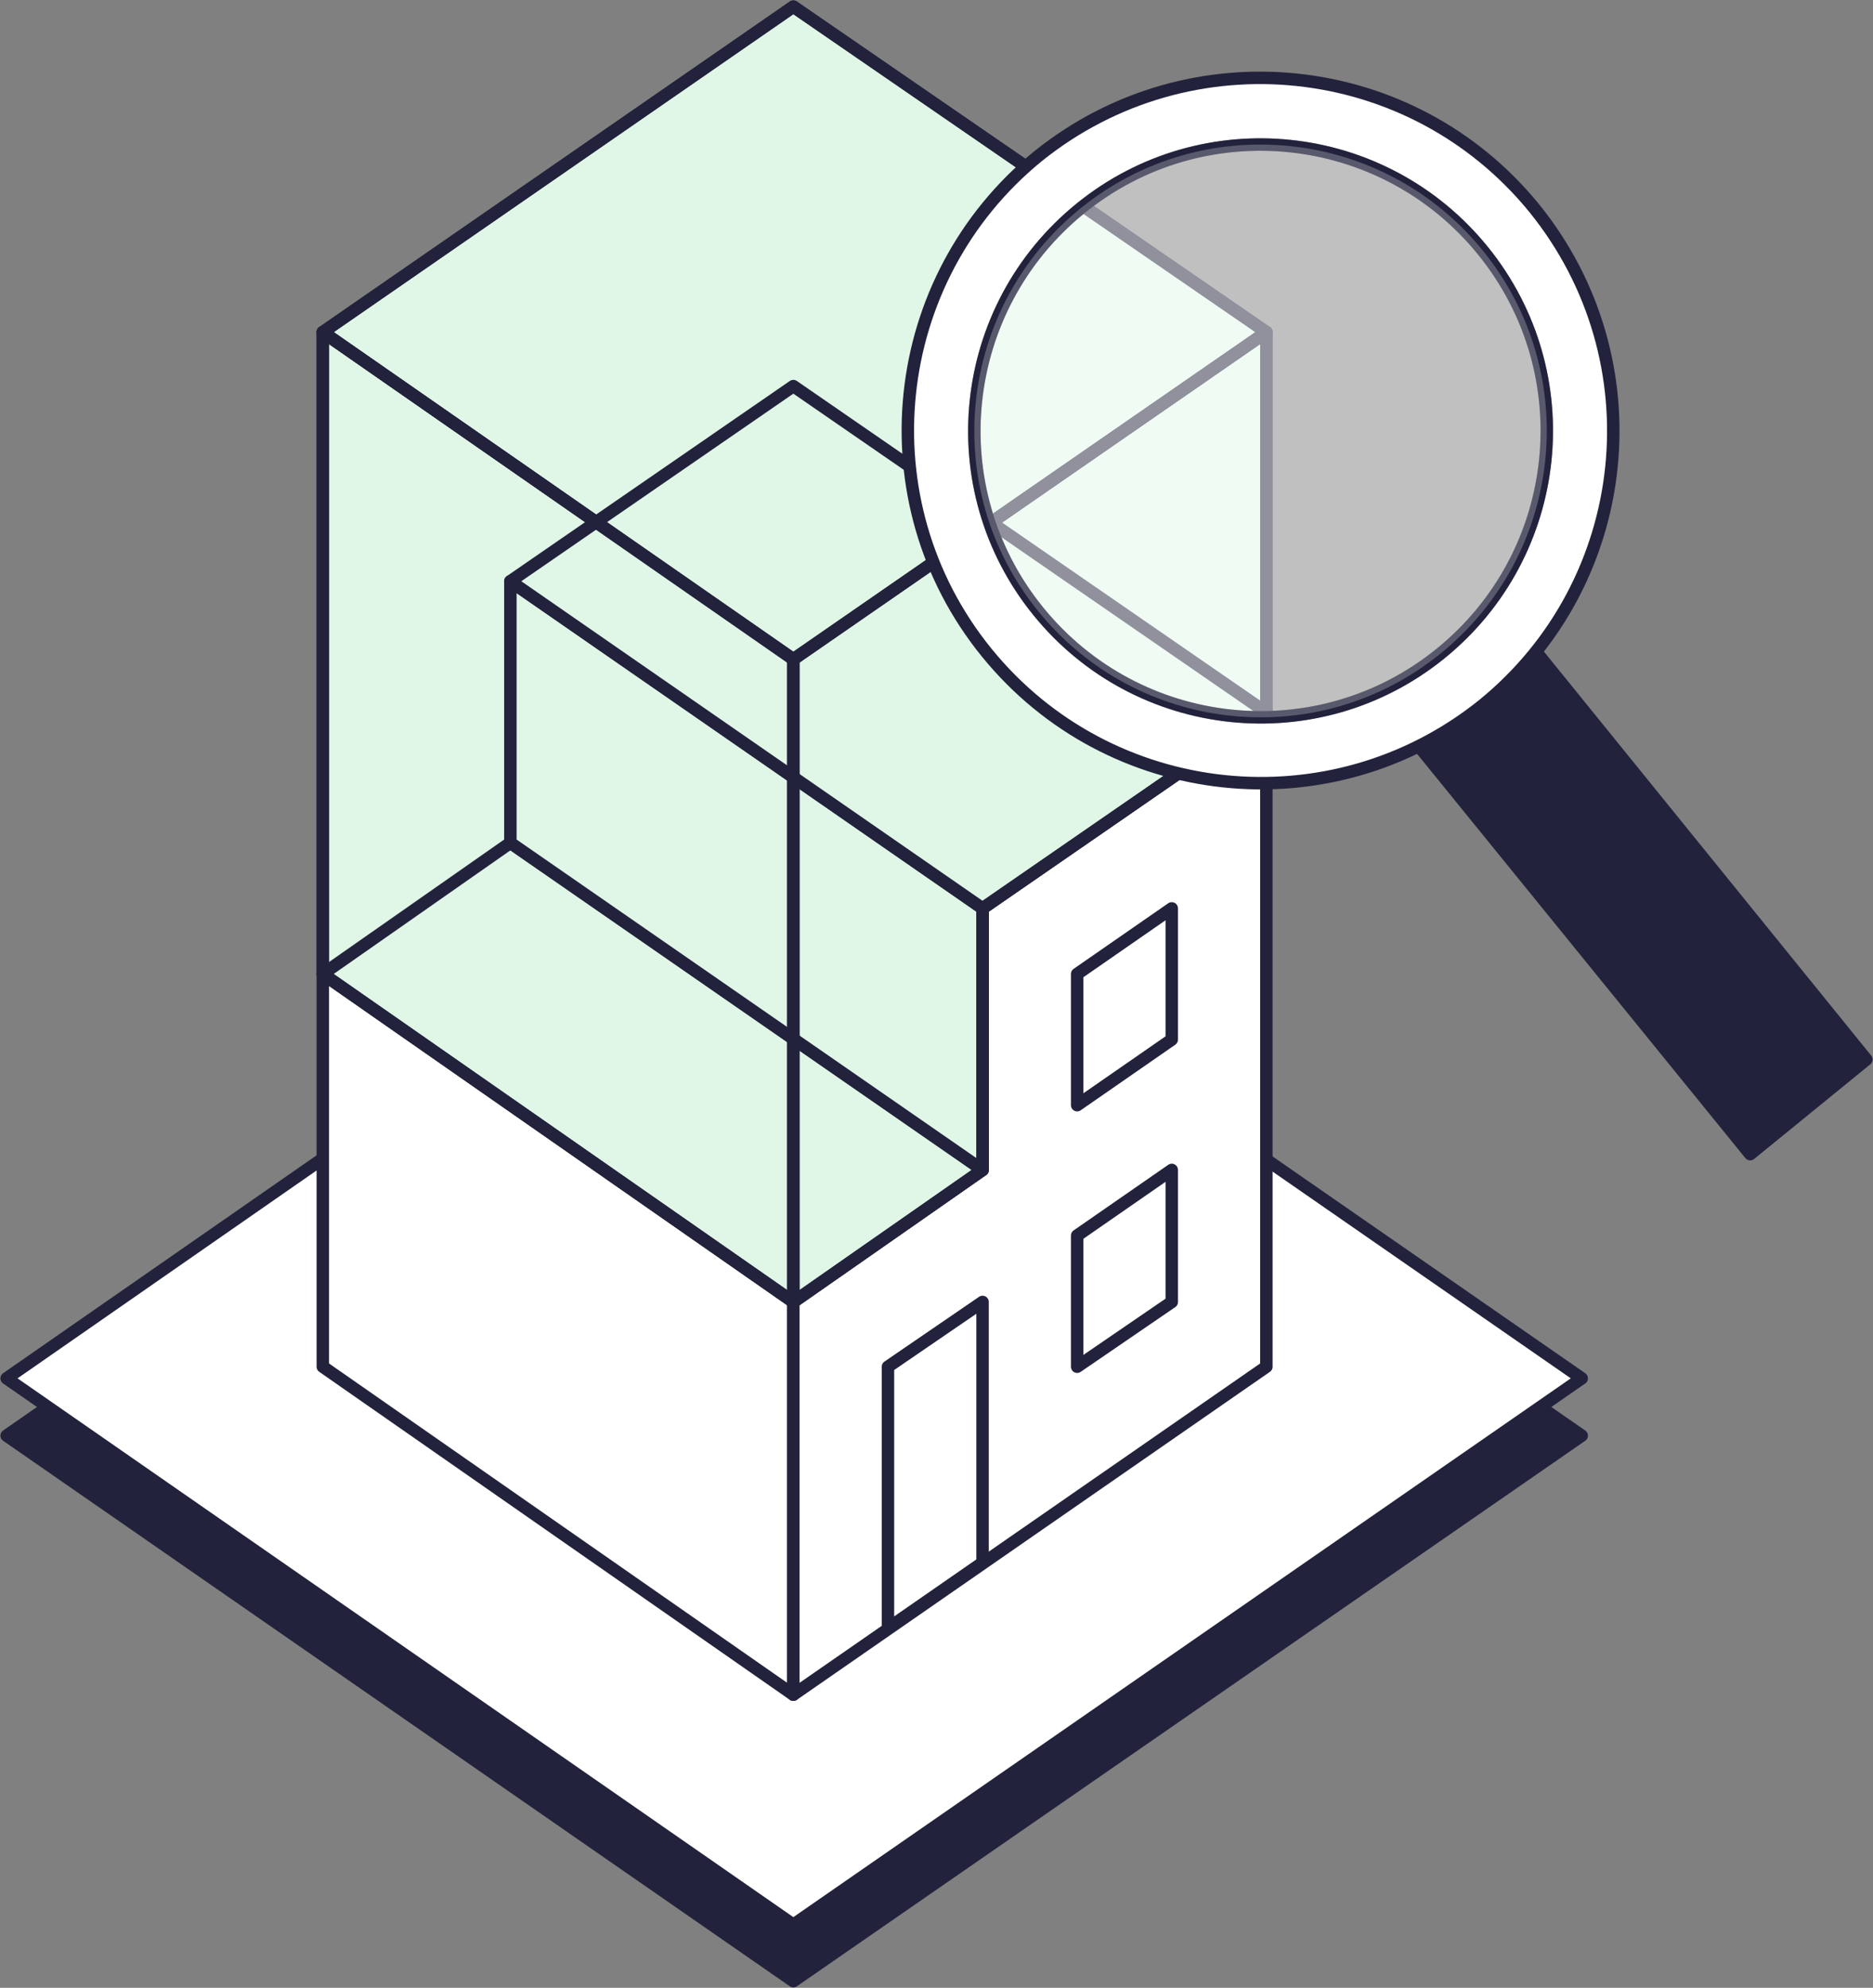 <svg xml:space="preserve" style="enable-background:new 0 0 225.7 239.4;" viewBox="0 0 225.7 239.4" y="0px" x="0px" xmlns:xlink="http://www.w3.org/1999/xlink" xmlns="http://www.w3.org/2000/svg" id="Ebene_1" version="1.1">
<rect x="0" y="0" width="225.7" height="239.4" fill="#808080" stroke="none"/>
<style type="text/css">
	.st0{fill:#E0F7E8;stroke:#22223C;stroke-width:1.5;stroke-linejoin:round;stroke-miterlimit:10;}
	.st1{fill:#22223C;stroke:#22223C;stroke-width:1.5;stroke-linejoin:round;stroke-miterlimit:10;}
	.st2{fill:#FFFFFF;stroke:#22223C;stroke-width:1.5;stroke-linejoin:round;stroke-miterlimit:10;}
	.st3{fill:none;stroke:#22223C;stroke-width:1.5;stroke-linejoin:round;stroke-miterlimit:10;}
	.st4{opacity:0.5;fill:#FFFFFF;stroke:#22223C;stroke-width:1.5;stroke-linejoin:round;stroke-miterlimit:10;}
</style>
<polygon points="152.6,85.8 152.6,40 95.6,79.4 95.6,156.8 118.4,140.9 118.4,109.4" class="st0"></polygon>
<polygon points="38.9,117.3 38.9,40 95.6,79.4 95.6,156.8" class="st0"></polygon>
<polygon points="152.6,40 95.6,79.4 38.9,40 95.6,0.8" class="st0"></polygon>
<polygon points="152.5,146.5 190.6,172.9 95.6,238.6 0.8,172.9 38.8,146.5 38.8,160.6 95.6,200 152.5,160.6" class="st1"></polygon>
<polyline points="38.8,139.6 0.8,166 95.6,231.8 190.6,166 152.5,139.6" class="st2"></polyline>
<polygon points="95.6,204.1 38.9,164.6 38.9,117.3 95.6,156.8" class="st2"></polygon>
<polygon points="95.6,156.8 95.6,204.1 152.6,164.6 152.6,117.3 152.6,85.8 118.4,109.4 118.4,140.9" class="st2"></polygon>
<polygon points="107,196.1 107,164.6 118.4,156.8 118.4,188.2" class="st2"></polygon>
<polygon points="129.8,148.8 129.8,164.6 141.2,156.8 141.2,140.9" class="st2"></polygon>
<polygon points="129.8,133.1 129.8,117.3 141.2,109.4 141.2,125.2" class="st2"></polygon>
<polygon points="38.9,117.3 61.5,101.5 118.4,140.9 95.6,156.8" class="st0"></polygon>
<polygon points="61.5,101.5 61.5,70 118.4,109.4 118.4,140.9" class="st0"></polygon>
<polygon points="61.5,70 95.6,46.5 152.6,85.8 118.4,109.4" class="st0"></polygon>
<polygon points="152.6,85.8 152.6,40 95.6,79.4 95.6,156.8 118.4,140.9 118.4,109.4" class="st3"></polygon>
<polygon points="38.9,117.3 38.9,40 95.6,79.4 95.6,156.8" class="st3"></polygon>
<polygon points="152.6,40 95.6,79.4 38.9,40 95.6,0.8" class="st3"></polygon>
<polyline points="185.1,78.5 224.9,127.6 224.9,127.6 210.9,139 171,89.9" class="st1"></polyline>
<path d="M184.9,25.1c-14.8-18.2-41.5-21-59.8-6.3c-18.2,14.8-21,41.6-6.2,59.8s41.5,21,59.8,6.3
	C196.9,70.1,199.7,43.4,184.9,25.1z M173.6,78.7c-14.8,12-36.5,9.7-48.5-5.1s-9.7-36.5,5.1-48.5s36.5-9.7,48.5,5.1
	C190.7,45,188.4,66.7,173.6,78.7z" class="st2"></path>
<path d="M173.6,78.7c-14.8,12-36.5,9.7-48.5-5.1s-9.7-36.5,5.1-48.5s36.5-9.7,48.5,5.1C190.7,45,188.4,66.7,173.6,78.7z" class="st4"></path>
</svg>
